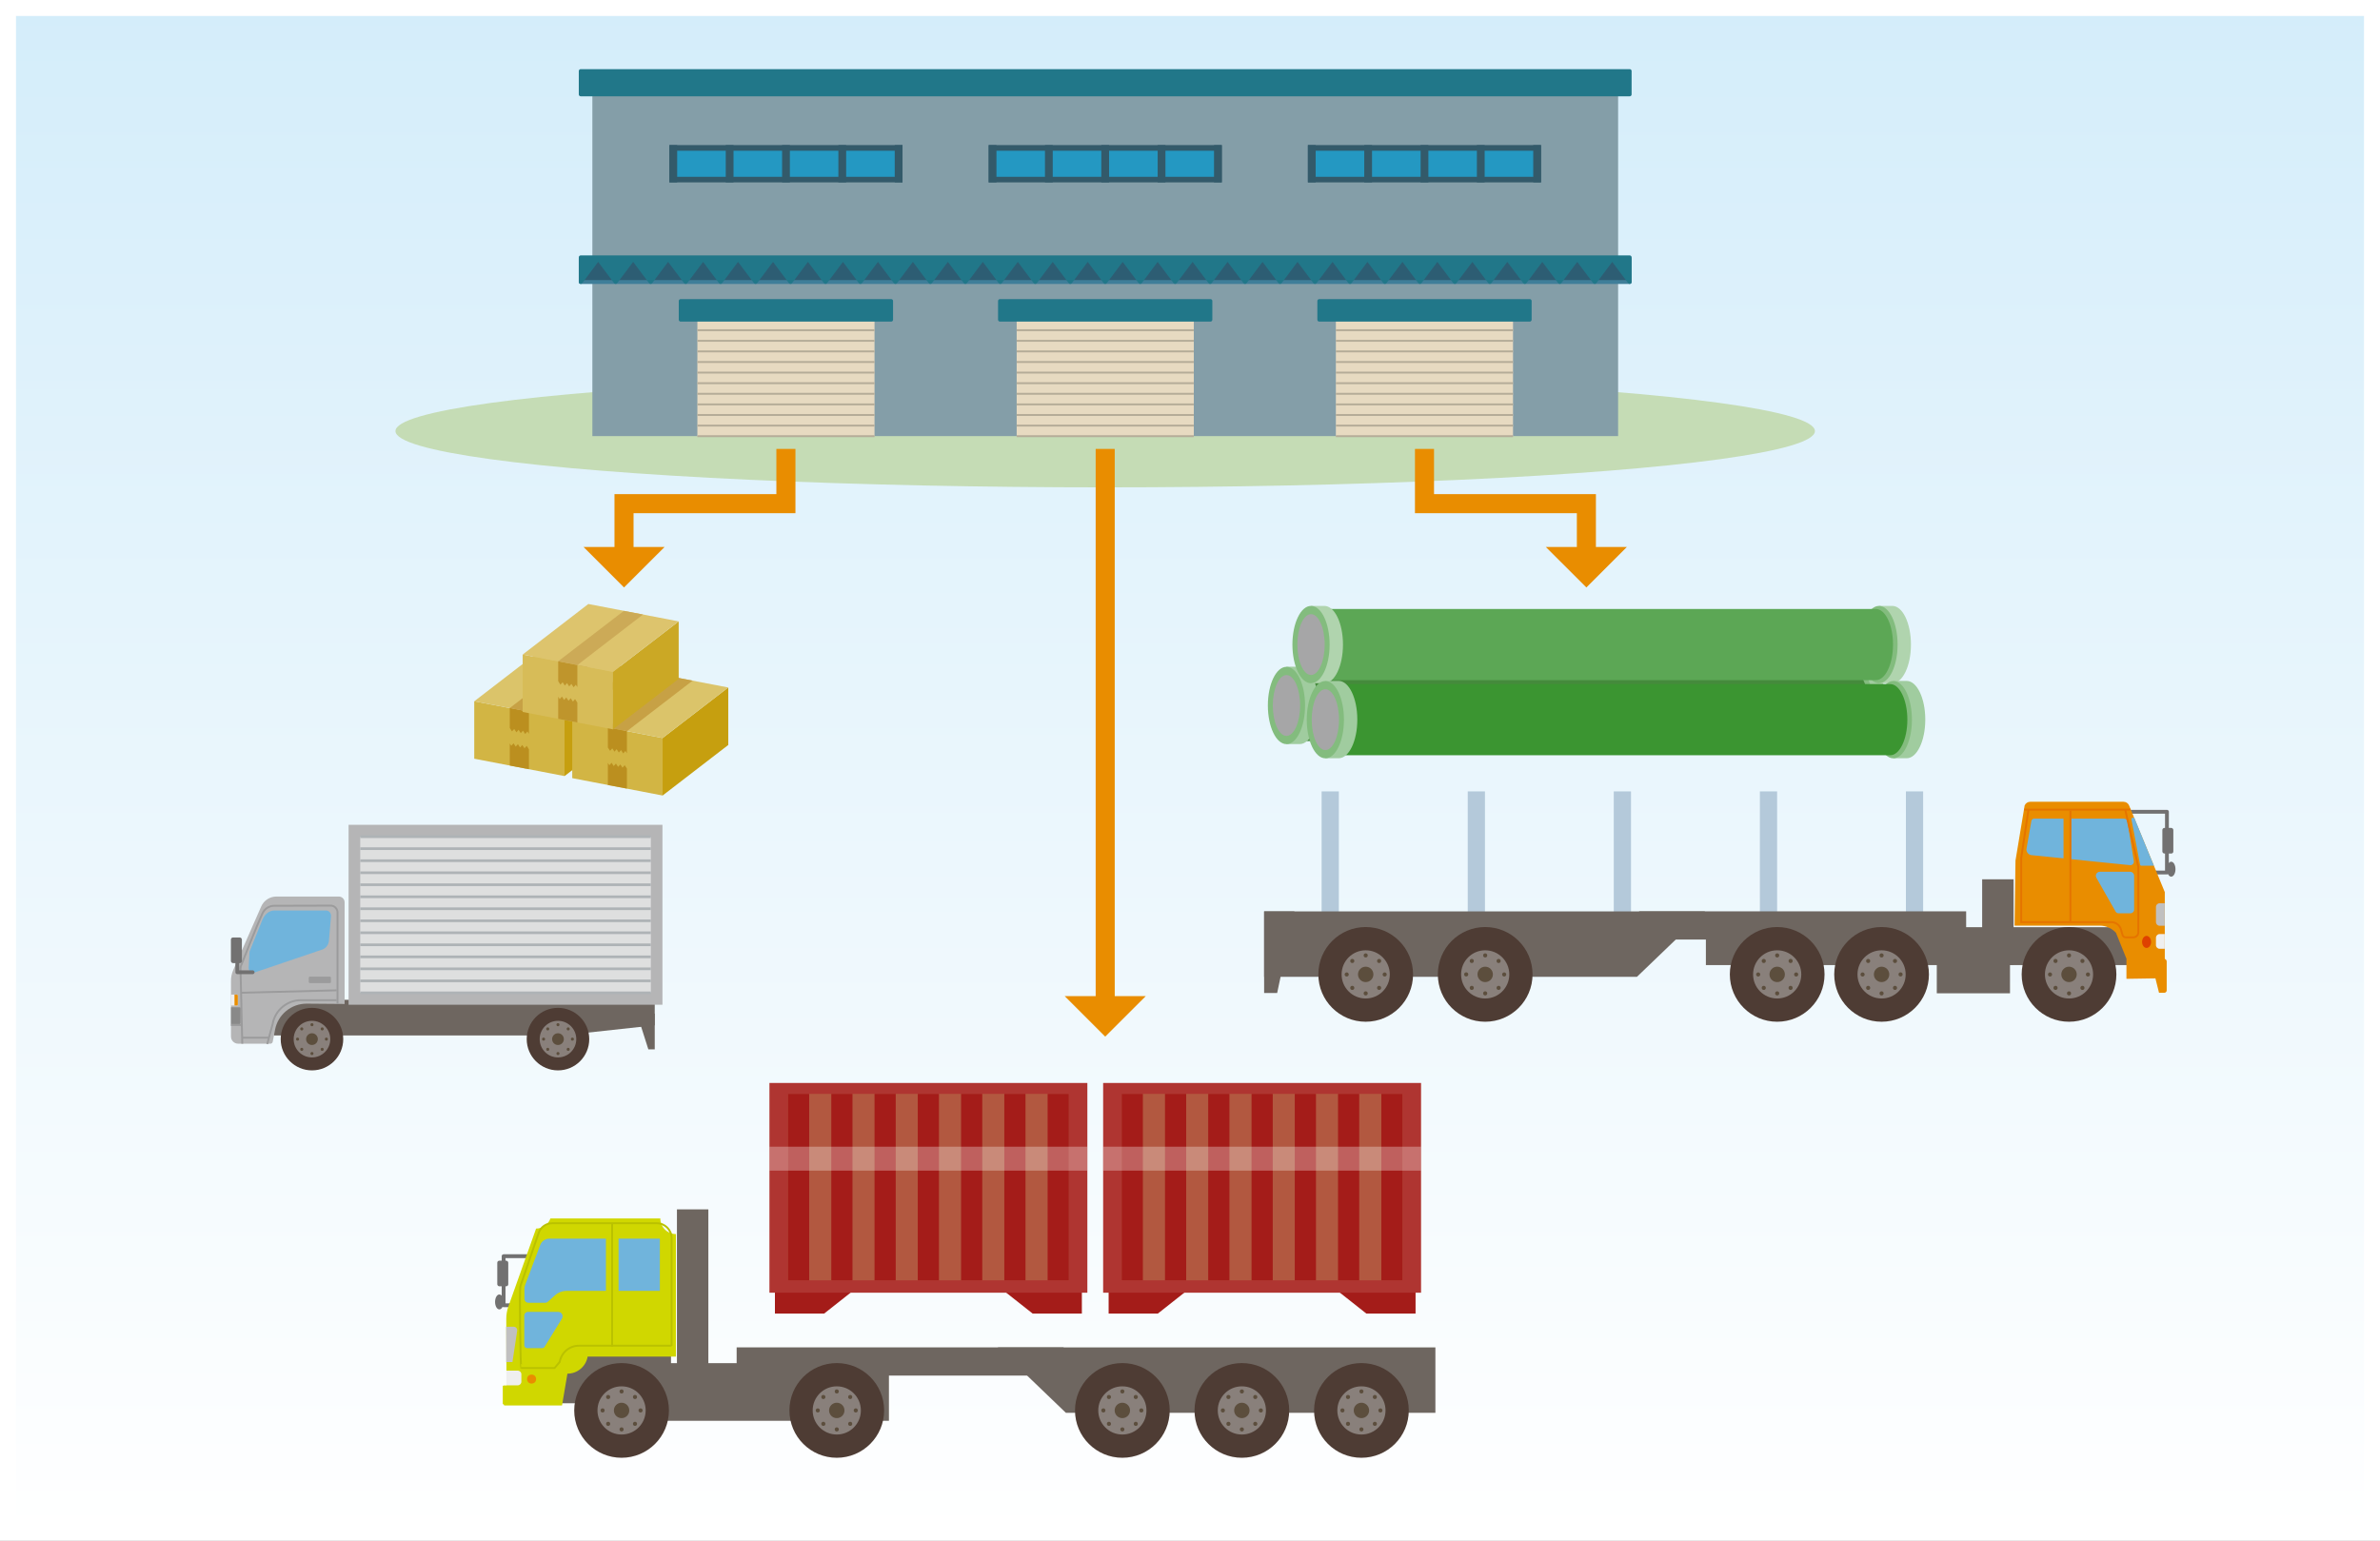 <?xml version="1.0" encoding="UTF-8"?>
<svg id="_レイヤー_2" data-name="レイヤー 2" xmlns="http://www.w3.org/2000/svg" xmlns:xlink="http://www.w3.org/1999/xlink" viewBox="0 0 312.1 202.1">
  <rect x="0" y="0" width="312.1" height="202.1" fill="#333333" stroke="none"/>
  <defs>
    <style>
      .cls-1 {
        clip-path: url(#clippath);
      }

      .cls-2 {
        fill: #e98d00;
      }

      .cls-3 {
        fill: #e7dac1;
      }

      .cls-4 {
        fill: #efefef;
      }

      .cls-5 {
        fill: #849ea8;
      }

      .cls-6 {
        fill: #83bc7e;
      }

      .cls-7 {
        fill: #b5b5b6;
      }

      .cls-8 {
        fill: #a0cc9f;
      }

      .cls-9 {
        fill: #bb8f1f;
      }

      .cls-10 {
        fill: #b4c9da;
      }

      .cls-11 {
        fill: #b25840;
      }

      .cls-12 {
        fill: #a6a6a7;
      }

      .cls-13 {
        fill: #af3531;
      }

      .cls-14 {
        fill: #b0d4ae;
      }

      .cls-15 {
        fill: silver;
      }

      .cls-16 {
        fill: #d7bc58;
      }

      .cls-17 {
        fill: #bf952c;
      }

      .cls-18 {
        fill: #ccaa57;
      }

      .cls-19 {
        fill: #c7a145;
      }

      .cls-20 {
        fill: #dedfdf;
      }

      .cls-21 {
        fill: #ddc46d;
      }

      .cls-22 {
        fill: #cba825;
      }

      .cls-23 {
        fill: #d2b544;
      }

      .cls-24 {
        fill: #d0d700;
      }

      .cls-25 {
        fill: #dbc46a;
      }

      .cls-26 {
        fill: #c5dcb5;
      }

      .cls-27 {
        fill: #c69f0f;
      }

      .cls-28 {
        fill: #de4200;
      }

      .cls-29 {
        fill: #6e6660;
      }

      .cls-30 {
        fill: #9b9b9c;
      }

      .cls-31 {
        fill: #727171;
      }

      .cls-32 {
        fill: #a41c19;
      }

      .cls-33 {
        fill: #458a3c;
      }

      .cls-34 {
        fill: #89807b;
      }

      .cls-35 {
        fill: #898989;
      }

      .cls-36 {
        fill: #5c4e3d;
      }

      .cls-37 {
        fill: #335a6a;
      }

      .cls-38 {
        fill: #3b9531;
      }

      .cls-39 {
        fill: #5ca755;
      }

      .cls-40 {
        fill: #70b4dc;
      }

      .cls-41 {
        fill: #4e3c34;
      }

      .cls-42 {
        fill: #2498c2;
      }

      .cls-43 {
        stroke: #e98d00;
        stroke-width: 2.5px;
      }

      .cls-43, .cls-44, .cls-45, .cls-46, .cls-47, .cls-48, .cls-49, .cls-50 {
        stroke-miterlimit: 10;
      }

      .cls-43, .cls-44, .cls-51, .cls-46, .cls-47, .cls-48, .cls-49, .cls-50 {
        fill: none;
      }

      .cls-44 {
        stroke: #aeb3b6;
        stroke-width: .35px;
      }

      .cls-45, .cls-52 {
        fill: url(#_名称未設定グラデーション_17);
      }

      .cls-45, .cls-46 {
        stroke: #fff;
        stroke-width: 2.1px;
      }

      .cls-53 {
        fill: #217789;
        stroke: #217789;
      }

      .cls-53, .cls-54, .cls-51 {
        stroke-linecap: round;
        stroke-linejoin: round;
        stroke-width: .5px;
      }

      .cls-54 {
        fill: #2d5d73;
        stroke: #3f7e99;
      }

      .cls-51 {
        stroke: #727171;
      }

      .cls-47 {
        stroke: #9b9b9c;
      }

      .cls-47, .cls-48, .cls-49, .cls-50 {
        stroke-width: .25px;
      }

      .cls-55 {
        fill: #fff;
        opacity: .3;
      }

      .cls-48 {
        stroke: #e57400;
      }

      .cls-49 {
        stroke: #b5ac98;
      }

      .cls-50 {
        stroke: #bac100;
      }
    </style>
    <linearGradient id="_名称未設定グラデーション_17" data-name="名称未設定グラデーション 17" x1="156.05" y1="201.05" x2="156.05" y2="1.05" gradientUnits="userSpaceOnUse">
      <stop offset="0" stop-color="#fff"/>
      <stop offset="1" stop-color="#d4edfa"/>
    </linearGradient>
    <clipPath id="clippath">
      <rect class="cls-45" x="1.05" y="1.05" width="310" height="200"/>
    </clipPath>
  </defs>
  <g id="_イラスト" data-name="イラスト">
    <g>
      <rect class="cls-52" x="1.05" y="1.05" width="310" height="200"/>
      <g class="cls-1">
        <g>
          <g>
            <ellipse class="cls-26" cx="144.93" cy="56.54" rx="93.07" ry="7.38"/>
            <rect class="cls-5" x="77.68" y="11.35" width="134.51" height="45.85"/>
            <g>
              <rect class="cls-54" x="76.15" y="33.93" width="137.56" height="3.06"/>
              <polygon class="cls-53" points="213.71 36.99 213.71 33.75 76.15 33.75 76.15 36.99 78.44 33.93 80.73 36.99 83.03 33.93 85.32 36.99 87.61 33.93 89.91 36.99 92.2 33.93 94.49 36.99 96.78 33.93 99.08 36.99 101.37 33.93 103.66 36.99 105.95 33.93 108.25 36.99 110.54 33.93 112.83 36.99 115.13 33.93 117.42 36.99 119.71 33.93 122 36.99 124.3 33.93 126.59 36.99 128.88 33.93 131.17 36.99 133.47 33.93 135.76 36.99 138.05 33.93 140.35 36.99 142.64 33.93 144.93 36.99 147.22 33.93 149.52 36.99 151.81 33.93 154.1 36.99 156.39 33.93 158.69 36.99 160.98 33.93 163.27 36.99 165.56 33.93 167.86 36.99 170.15 33.93 172.44 36.99 174.74 33.93 177.03 36.99 179.32 33.93 181.61 36.99 183.91 33.93 186.2 36.99 188.49 33.93 190.78 36.99 193.08 33.93 195.37 36.99 197.66 33.93 199.96 36.99 202.25 33.93 204.54 36.99 206.83 33.93 209.13 36.99 211.42 33.93 213.71 36.99"/>
            </g>
            <rect class="cls-53" x="76.15" y="9.32" width="137.56" height="3.06"/>
            <g>
              <g>
                <rect class="cls-3" x="133.32" y="41.92" width="23.23" height="15.28"/>
                <g>
                  <line class="cls-49" x1="133.32" y1="41.92" x2="156.54" y2="41.92"/>
                  <line class="cls-49" x1="133.32" y1="43.31" x2="156.54" y2="43.31"/>
                  <line class="cls-49" x1="133.32" y1="44.7" x2="156.54" y2="44.7"/>
                  <line class="cls-49" x1="133.32" y1="46.09" x2="156.54" y2="46.09"/>
                  <line class="cls-49" x1="133.32" y1="47.48" x2="156.54" y2="47.48"/>
                  <line class="cls-49" x1="133.32" y1="48.87" x2="156.54" y2="48.87"/>
                  <line class="cls-49" x1="133.32" y1="50.26" x2="156.54" y2="50.26"/>
                  <line class="cls-49" x1="133.32" y1="51.65" x2="156.54" y2="51.65"/>
                  <line class="cls-49" x1="133.32" y1="53.04" x2="156.54" y2="53.04"/>
                  <line class="cls-49" x1="133.32" y1="54.43" x2="156.54" y2="54.43"/>
                  <line class="cls-49" x1="133.32" y1="55.82" x2="156.54" y2="55.82"/>
                  <line class="cls-49" x1="156.54" y1="57.21" x2="133.32" y2="57.21"/>
                </g>
                <rect class="cls-53" x="131.13" y="39.48" width="27.6" height="2.45"/>
              </g>
              <g>
                <rect class="cls-37" x="129.65" y="19.03" width="30.57" height="4.89"/>
                <rect class="cls-42" x="130.16" y="19.77" width="29.55" height="3.42"/>
                <g>
                  <rect class="cls-37" x="144.42" y="19.03" width="1.02" height="4.89"/>
                  <rect class="cls-37" x="137.03" y="19.03" width="1.02" height="4.89"/>
                  <rect class="cls-37" x="129.65" y="19.03" width="1.02" height="4.89"/>
                  <rect class="cls-37" x="151.81" y="19.03" width="1.02" height="4.89"/>
                  <rect class="cls-37" x="159.2" y="19.03" width="1.02" height="4.89"/>
                </g>
              </g>
            </g>
            <g>
              <g>
                <rect class="cls-3" x="91.45" y="41.92" width="23.23" height="15.28"/>
                <g>
                  <line class="cls-49" x1="91.45" y1="41.92" x2="114.68" y2="41.92"/>
                  <line class="cls-49" x1="91.45" y1="43.31" x2="114.68" y2="43.31"/>
                  <line class="cls-49" x1="91.45" y1="44.7" x2="114.68" y2="44.7"/>
                  <line class="cls-49" x1="91.45" y1="46.09" x2="114.68" y2="46.09"/>
                  <line class="cls-49" x1="91.45" y1="47.48" x2="114.68" y2="47.48"/>
                  <line class="cls-49" x1="91.45" y1="48.87" x2="114.68" y2="48.87"/>
                  <line class="cls-49" x1="91.45" y1="50.26" x2="114.68" y2="50.26"/>
                  <line class="cls-49" x1="91.45" y1="51.65" x2="114.68" y2="51.65"/>
                  <line class="cls-49" x1="91.45" y1="53.04" x2="114.68" y2="53.04"/>
                  <line class="cls-49" x1="91.45" y1="54.43" x2="114.68" y2="54.43"/>
                  <line class="cls-49" x1="91.45" y1="55.82" x2="114.68" y2="55.82"/>
                  <line class="cls-49" x1="114.68" y1="57.21" x2="91.45" y2="57.21"/>
                </g>
                <rect class="cls-53" x="89.26" y="39.48" width="27.6" height="2.45"/>
              </g>
              <g>
                <rect class="cls-37" x="87.78" y="19.03" width="30.57" height="4.89"/>
                <rect class="cls-42" x="88.29" y="19.77" width="29.55" height="3.42"/>
                <g>
                  <rect class="cls-37" x="102.56" y="19.03" width="1.02" height="4.89"/>
                  <rect class="cls-37" x="95.17" y="19.03" width="1.02" height="4.89"/>
                  <rect class="cls-37" x="87.78" y="19.03" width="1.02" height="4.89"/>
                  <rect class="cls-37" x="109.94" y="19.03" width="1.02" height="4.89"/>
                  <rect class="cls-37" x="117.33" y="19.03" width="1.02" height="4.89"/>
                </g>
              </g>
            </g>
            <g>
              <g>
                <rect class="cls-3" x="175.18" y="41.92" width="23.23" height="15.28"/>
                <g>
                  <line class="cls-49" x1="175.18" y1="41.92" x2="198.41" y2="41.92"/>
                  <line class="cls-49" x1="175.18" y1="43.31" x2="198.41" y2="43.31"/>
                  <line class="cls-49" x1="175.18" y1="44.7" x2="198.41" y2="44.7"/>
                  <line class="cls-49" x1="175.18" y1="46.09" x2="198.41" y2="46.09"/>
                  <line class="cls-49" x1="175.18" y1="47.48" x2="198.41" y2="47.48"/>
                  <line class="cls-49" x1="175.18" y1="48.87" x2="198.41" y2="48.87"/>
                  <line class="cls-49" x1="175.18" y1="50.26" x2="198.41" y2="50.26"/>
                  <line class="cls-49" x1="175.18" y1="51.65" x2="198.41" y2="51.65"/>
                  <line class="cls-49" x1="175.18" y1="53.04" x2="198.41" y2="53.04"/>
                  <line class="cls-49" x1="175.18" y1="54.43" x2="198.41" y2="54.43"/>
                  <line class="cls-49" x1="175.18" y1="55.82" x2="198.41" y2="55.82"/>
                  <line class="cls-49" x1="198.41" y1="57.21" x2="175.18" y2="57.21"/>
                </g>
                <rect class="cls-53" x="173" y="39.48" width="27.6" height="2.45"/>
              </g>
              <g>
                <rect class="cls-37" x="171.51" y="19.03" width="30.57" height="4.89"/>
                <rect class="cls-42" x="172.02" y="19.77" width="29.55" height="3.42"/>
                <g>
                  <rect class="cls-37" x="186.29" y="19.03" width="1.02" height="4.89"/>
                  <rect class="cls-37" x="178.9" y="19.03" width="1.02" height="4.89"/>
                  <rect class="cls-37" x="171.51" y="19.03" width="1.02" height="4.89"/>
                  <rect class="cls-37" x="193.67" y="19.03" width="1.02" height="4.89"/>
                  <rect class="cls-37" x="201.06" y="19.03" width="1.02" height="4.89"/>
                </g>
              </g>
            </g>
          </g>
          <g>
            <polyline class="cls-51" points="69.5 164.76 66.04 164.76 66.04 171.2 68.06 171.2"/>
            <g>
              <rect class="cls-29" x="88.77" y="158.62" width="4.12" height="25.12"/>
              <g>
                <rect class="cls-29" x="73.1" y="177.05" width="14.89" height="7"/>
                <path class="cls-24" d="M88.63,177.93h-11.57c-.22,1.29-1.34,2.24-2.65,2.24l-.71,4.17h-7.59c0-.1-.08-.18-.18-.18v-2.3c-.01-.08,.05-.14,.13-.14h.36l-.03-8.73c0-.55,.09-1.1,.27-1.62l3.64-10.23c.85,0,1.6-.53,1.88-1.33h14.41c0,1.13,.92,2.05,2.05,2.05v16.07Z"/>
                <path class="cls-50" d="M88.07,176.5h-12.15c-1.25,0-2.31,.9-2.52,2.13l-.68,.8h-4.37c-.09,0-.27-10.27-.1-10.77l2.39-6.96c.27-.76,.99-1.26,1.79-1.26h13.69c1.08,0,1.95,.87,1.95,1.95v14.12Z"/>
                <path class="cls-4" d="M66.41,179.77h1.48c.27,0,.48,.22,.48,.48v.97c0,.27-.22,.48-.48,.48h-1.48v-1.93h0Z"/>
                <path class="cls-15" d="M67.2,178.65h-.82v-4.64h.98c.29,0,.51,.26,.46,.54l-.62,4.1Z"/>
                <path class="cls-40" d="M86.51,169.31h-12.18c-.58,0-1.14,.21-1.57,.6l-.91,.82c-.1,.09-.22,.14-.36,.14h-2.19c-.3,0-.53-.24-.53-.53v-1.33c0-.16,.03-.32,.09-.47l1.98-5.25c.19-.5,.67-.83,1.21-.83h14.48v6.86Z"/>
                <rect class="cls-24" x="79.46" y="161.44" width="1.65" height="9.7"/>
                <path class="cls-40" d="M71.11,176.82h-1.99c-.2,0-.37-.17-.37-.37v-3.9c0-.27,.22-.49,.49-.49h3.95c.46,0,.74,.5,.5,.89l-2.27,3.69c-.07,.11-.19,.18-.31,.18Z"/>
                <circle class="cls-2" cx="69.71" cy="180.88" r=".59"/>
              </g>
              <rect class="cls-29" x="86.81" y="178.79" width="29.76" height="7.56"/>
              <rect class="cls-29" x="96.6" y="176.72" width="42.88" height="3.7"/>
              <polygon class="cls-29" points="188.23 185.3 139.77 185.3 130.84 176.72 188.23 176.72 188.23 185.3"/>
              <g>
                <circle class="cls-41" cx="109.73" cy="184.99" r="6.21"/>
                <circle class="cls-34" cx="109.73" cy="184.99" r="3.16"/>
                <circle class="cls-36" cx="109.73" cy="184.99" r="1.01"/>
                <g>
                  <circle class="cls-36" cx="109.73" cy="182.5" r=".27"/>
                  <circle class="cls-36" cx="109.73" cy="187.48" r=".27"/>
                </g>
                <g>
                  <circle class="cls-36" cx="107.97" cy="183.23" r=".27"/>
                  <circle class="cls-36" cx="111.49" cy="186.75" r=".27"/>
                </g>
                <g>
                  <circle class="cls-36" cx="107.24" cy="184.99" r=".27"/>
                  <circle class="cls-36" cx="112.22" cy="184.99" r=".27"/>
                </g>
                <g>
                  <circle class="cls-36" cx="107.97" cy="186.75" r=".27"/>
                  <circle class="cls-36" cx="111.49" cy="183.23" r=".27"/>
                </g>
              </g>
              <g>
                <circle class="cls-41" cx="147.18" cy="184.99" r="6.21"/>
                <circle class="cls-34" cx="147.18" cy="184.99" r="3.16"/>
                <circle class="cls-36" cx="147.18" cy="184.99" r="1.01"/>
                <g>
                  <circle class="cls-36" cx="147.18" cy="182.5" r=".27"/>
                  <circle class="cls-36" cx="147.18" cy="187.48" r=".27"/>
                </g>
                <g>
                  <circle class="cls-36" cx="145.42" cy="183.23" r=".27"/>
                  <circle class="cls-36" cx="148.94" cy="186.75" r=".27"/>
                </g>
                <g>
                  <circle class="cls-36" cx="144.69" cy="184.99" r=".27"/>
                  <circle class="cls-36" cx="149.67" cy="184.99" r=".27"/>
                </g>
                <g>
                  <circle class="cls-36" cx="145.42" cy="186.75" r=".27"/>
                  <circle class="cls-36" cx="148.94" cy="183.23" r=".27"/>
                </g>
              </g>
              <g>
                <circle class="cls-41" cx="162.85" cy="184.99" r="6.21"/>
                <circle class="cls-34" cx="162.85" cy="184.99" r="3.16"/>
                <circle class="cls-36" cx="162.85" cy="184.99" r="1.01"/>
                <g>
                  <circle class="cls-36" cx="162.85" cy="182.5" r=".27"/>
                  <circle class="cls-36" cx="162.85" cy="187.48" r=".27"/>
                </g>
                <g>
                  <circle class="cls-36" cx="161.09" cy="183.23" r=".27"/>
                  <circle class="cls-36" cx="164.61" cy="186.75" r=".27"/>
                </g>
                <g>
                  <circle class="cls-36" cx="160.36" cy="184.99" r=".27"/>
                  <circle class="cls-36" cx="165.34" cy="184.99" r=".27"/>
                </g>
                <g>
                  <circle class="cls-36" cx="161.09" cy="186.75" r=".27"/>
                  <circle class="cls-36" cx="164.61" cy="183.23" r=".27"/>
                </g>
              </g>
              <g>
                <circle class="cls-41" cx="178.53" cy="184.99" r="6.21"/>
                <circle class="cls-34" cx="178.53" cy="184.99" r="3.16"/>
                <circle class="cls-36" cx="178.53" cy="184.99" r="1.01"/>
                <g>
                  <circle class="cls-36" cx="178.53" cy="182.5" r=".27"/>
                  <circle class="cls-36" cx="178.53" cy="187.48" r=".27"/>
                </g>
                <g>
                  <circle class="cls-36" cx="176.77" cy="183.23" r=".27"/>
                  <circle class="cls-36" cx="180.29" cy="186.75" r=".27"/>
                </g>
                <g>
                  <circle class="cls-36" cx="176.04" cy="184.99" r=".27"/>
                  <circle class="cls-36" cx="181.02" cy="184.99" r=".27"/>
                </g>
                <g>
                  <circle class="cls-36" cx="176.77" cy="186.75" r=".27"/>
                  <circle class="cls-36" cx="180.29" cy="183.23" r=".27"/>
                </g>
              </g>
              <g>
                <circle class="cls-41" cx="81.51" cy="184.99" r="6.21"/>
                <circle class="cls-34" cx="81.51" cy="184.99" r="3.16"/>
                <circle class="cls-36" cx="81.51" cy="184.99" r="1.01"/>
                <g>
                  <circle class="cls-36" cx="81.51" cy="182.5" r=".27"/>
                  <circle class="cls-36" cx="81.51" cy="187.48" r=".27"/>
                </g>
                <g>
                  <circle class="cls-36" cx="79.75" cy="183.23" r=".27"/>
                  <circle class="cls-36" cx="83.27" cy="186.75" r=".27"/>
                </g>
                <g>
                  <circle class="cls-36" cx="79.02" cy="184.99" r=".27"/>
                  <circle class="cls-36" cx="84" cy="184.99" r=".27"/>
                </g>
                <g>
                  <circle class="cls-36" cx="79.75" cy="186.75" r=".27"/>
                  <circle class="cls-36" cx="83.27" cy="183.23" r=".27"/>
                </g>
              </g>
            </g>
            <line class="cls-50" x1="80.27" y1="160.44" x2="80.27" y2="176.64"/>
            <rect class="cls-31" x="65.21" y="165.35" width="1.44" height="3.36" rx=".27" ry=".27"/>
            <ellipse class="cls-31" cx="65.48" cy="170.76" rx=".56" ry=".98"/>
          </g>
          <g>
            <g>
              <rect class="cls-10" x="249.93" y="103.8" width="2.26" height="16.88" transform="translate(502.12 224.48) rotate(-180)"/>
              <rect class="cls-10" x="230.77" y="103.8" width="2.26" height="16.88" transform="translate(463.81 224.48) rotate(-180)"/>
              <rect class="cls-10" x="211.62" y="103.8" width="2.26" height="16.88" transform="translate(425.5 224.48) rotate(-180)"/>
              <rect class="cls-10" x="192.46" y="103.8" width="2.26" height="16.88" transform="translate(387.19 224.48) rotate(-180)"/>
              <rect class="cls-10" x="173.3" y="103.8" width="2.26" height="16.88" transform="translate(348.87 224.48) rotate(-180)"/>
            </g>
            <g>
              <rect class="cls-29" x="259.94" y="115.33" width="4.12" height="11.22" transform="translate(523.99 241.88) rotate(-180)"/>
              <rect class="cls-29" x="223.7" y="121.61" width="55.82" height="4.97" transform="translate(503.22 248.19) rotate(-180)"/>
              <rect class="cls-29" x="253.98" y="125.32" width="9.6" height="4.97" transform="translate(517.56 255.6) rotate(-180)"/>
              <rect class="cls-29" x="214.95" y="119.54" width="42.88" height="3.7" transform="translate(472.78 242.77) rotate(-180)"/>
              <polygon class="cls-29" points="165.77 128.12 214.66 128.12 223.59 119.54 165.77 119.54 165.77 128.12"/>
              <g>
                <circle class="cls-41" cx="246.74" cy="127.8" r="6.21"/>
                <circle class="cls-34" cx="246.74" cy="127.8" r="3.16"/>
                <circle class="cls-36" cx="246.74" cy="127.8" r="1.01"/>
                <g>
                  <circle class="cls-36" cx="246.74" cy="125.31" r=".27"/>
                  <circle class="cls-36" cx="246.74" cy="130.29" r=".27"/>
                </g>
                <g>
                  <circle class="cls-36" cx="248.5" cy="126.04" r=".27"/>
                  <circle class="cls-36" cx="244.98" cy="129.57" r=".27"/>
                </g>
                <g>
                  <circle class="cls-36" cx="249.23" cy="127.8" r=".27"/>
                  <path class="cls-36" d="M244.25,127.54c-.15,0-.27,.12-.27,.27,0,.15,.12,.27,.27,.27s.27-.12,.27-.27c0-.15-.12-.27-.27-.27Z"/>
                </g>
                <g>
                  <circle class="cls-36" cx="248.5" cy="129.57" r=".27"/>
                  <circle class="cls-36" cx="244.98" cy="126.04" r=".27"/>
                </g>
              </g>
              <g>
                <circle class="cls-41" cx="233.05" cy="127.8" r="6.21"/>
                <circle class="cls-34" cx="233.05" cy="127.8" r="3.16"/>
                <circle class="cls-36" cx="233.05" cy="127.8" r="1.01"/>
                <g>
                  <circle class="cls-36" cx="233.05" cy="125.31" r=".27"/>
                  <circle class="cls-36" cx="233.05" cy="130.29" r=".27"/>
                </g>
                <g>
                  <circle class="cls-36" cx="234.81" cy="126.04" r=".27"/>
                  <circle class="cls-36" cx="231.29" cy="129.57" r=".27"/>
                </g>
                <g>
                  <path class="cls-36" d="M235.54,127.54c-.15,0-.27,.12-.27,.27s.12,.27,.27,.27,.27-.12,.27-.27c0-.15-.12-.27-.27-.27Z"/>
                  <path class="cls-36" d="M230.56,127.54c-.15,0-.27,.12-.27,.27,0,.15,.12,.27,.27,.27s.27-.12,.27-.27c0-.15-.12-.27-.27-.27Z"/>
                </g>
                <g>
                  <circle class="cls-36" cx="234.81" cy="129.57" r=".27"/>
                  <circle class="cls-36" cx="231.29" cy="126.04" r=".27"/>
                </g>
              </g>
              <g>
                <circle class="cls-41" cx="194.76" cy="127.8" r="6.21"/>
                <circle class="cls-34" cx="194.76" cy="127.8" r="3.16"/>
                <circle class="cls-36" cx="194.76" cy="127.8" r="1.01"/>
                <g>
                  <circle class="cls-36" cx="194.76" cy="125.31" r=".27"/>
                  <circle class="cls-36" cx="194.76" cy="130.29" r=".27"/>
                </g>
                <g>
                  <circle class="cls-36" cx="196.52" cy="126.04" r=".27"/>
                  <circle class="cls-36" cx="193" cy="129.57" r=".27"/>
                </g>
                <g>
                  <path class="cls-36" d="M197.25,127.54c-.15,0-.27,.12-.27,.27,0,.15,.12,.27,.27,.27s.27-.12,.27-.27c0-.15-.12-.27-.27-.27Z"/>
                  <circle class="cls-36" cx="192.27" cy="127.8" r=".27"/>
                </g>
                <g>
                  <circle class="cls-36" cx="196.52" cy="129.57" r=".27"/>
                  <circle class="cls-36" cx="193" cy="126.04" r=".27"/>
                </g>
              </g>
              <g>
                <circle class="cls-41" cx="179.09" cy="127.8" r="6.21"/>
                <circle class="cls-34" cx="179.09" cy="127.8" r="3.16"/>
                <circle class="cls-36" cx="179.09" cy="127.8" r="1.01"/>
                <g>
                  <circle class="cls-36" cx="179.09" cy="125.31" r=".27"/>
                  <circle class="cls-36" cx="179.09" cy="130.29" r=".27"/>
                </g>
                <g>
                  <circle class="cls-36" cx="180.85" cy="126.04" r=".27"/>
                  <circle class="cls-36" cx="177.33" cy="129.57" r=".27"/>
                </g>
                <g>
                  <path class="cls-36" d="M181.58,127.54c-.15,0-.27,.12-.27,.27,0,.15,.12,.27,.27,.27s.27-.12,.27-.27c0-.15-.12-.27-.27-.27Z"/>
                  <path class="cls-36" d="M176.6,127.54c-.15,0-.27,.12-.27,.27,0,.15,.12,.27,.27,.27s.27-.12,.27-.27-.12-.27-.27-.27Z"/>
                </g>
                <g>
                  <circle class="cls-36" cx="180.85" cy="129.57" r=".27"/>
                  <circle class="cls-36" cx="177.33" cy="126.04" r=".27"/>
                </g>
              </g>
              <g>
                <circle class="cls-41" cx="271.32" cy="127.8" r="6.21"/>
                <circle class="cls-34" cx="271.32" cy="127.8" r="3.16"/>
                <circle class="cls-36" cx="271.32" cy="127.8" r="1.01"/>
                <g>
                  <circle class="cls-36" cx="271.32" cy="125.31" r=".27"/>
                  <circle class="cls-36" cx="271.32" cy="130.29" r=".27"/>
                </g>
                <g>
                  <circle class="cls-36" cx="273.08" cy="126.04" r=".27"/>
                  <circle class="cls-36" cx="269.55" cy="129.57" r=".27"/>
                </g>
                <g>
                  <path class="cls-36" d="M273.8,127.54c-.15,0-.27,.12-.27,.27,0,.15,.12,.27,.27,.27s.27-.12,.27-.27c0-.15-.12-.27-.27-.27Z"/>
                  <path class="cls-36" d="M268.83,127.54c-.15,0-.27,.12-.27,.27,0,.15,.12,.27,.27,.27s.27-.12,.27-.27-.12-.27-.27-.27Z"/>
                </g>
                <g>
                  <circle class="cls-36" cx="273.08" cy="129.57" r=".27"/>
                  <circle class="cls-36" cx="269.55" cy="126.04" r=".27"/>
                </g>
              </g>
              <polygon class="cls-29" points="165.77 130.24 167.48 130.24 169.74 119.54 165.77 119.54 165.77 130.24"/>
            </g>
            <g>
              <g>
                <polyline class="cls-51" points="279.36 106.47 284.16 106.47 284.16 114.44 282.14 114.44"/>
                <rect class="cls-31" x="283.56" y="108.59" width="1.44" height="3.36" rx=".27" ry=".27" transform="translate(568.56 220.54) rotate(-180)"/>
                <ellipse class="cls-31" cx="284.72" cy="114" rx=".56" ry=".98"/>
              </g>
              <path class="cls-2" d="M264.17,121.41h11.18c.81,0,1.58,.34,2.13,.94l1.81,4.48h4.59s0-9.82,0-9.82l-4.68-11.36c-.12-.3-.41-.49-.74-.49h-12.23c-.32,0-.6,.19-.73,.48l-1.2,7.23-.12,8.54Z"/>
              <path class="cls-2" d="M278.85,128.38l3.8-.06,.47,1.89h.7c.17,0,.31-.14,.31-.31v-3.79c0-.2-.16-.36-.36-.36l-4.92,.06v2.57Z"/>
              <path class="cls-40" d="M265.73,111.41c0,.38,.29,.71,.67,.75l12.96,1.32c.29,0,.51-.26,.46-.54l-.83-5.17c-.04-.23-.23-.4-.46-.4h-11.79c-.2,0-.37,.17-.37,.37l-.64,3.67Z"/>
              <path class="cls-40" d="M280.81,113.55h1.64s-2.57-6.29-2.57-6.29h-.21c-.11,0-.19,.1-.17,.21l1.14,5.94c.02,.08,.09,.14,.17,.14Z"/>
              <path class="cls-40" d="M277.83,119.79h1.54c.27,0,.49-.22,.49-.49v-4.43c0-.29-.24-.53-.53-.53h-3.96c-.43,0-.68,.47-.44,.83l2.5,4.4c.09,.14,.24,.22,.41,.22Z"/>
              <rect class="cls-2" x="270.59" y="106.64" width=".96" height="7.91" transform="translate(542.15 221.19) rotate(-180)"/>
              <path class="cls-4" d="M282.73,122.52h.67c.27,0,.48,.22,.48,.48v.97c0,.27-.22,.48-.48,.48h-.67v-1.93h0Z" transform="translate(566.6 246.96) rotate(-180)"/>
              <path class="cls-15" d="M282.73,118.47h.67c.27,0,.48,.22,.48,.48v1.99c0,.27-.22,.48-.48,.48h-.67v-2.95h0Z" transform="translate(566.6 239.89) rotate(-180)"/>
              <ellipse class="cls-28" cx="281.49" cy="123.54" rx=".59" ry=".79"/>
              <line class="cls-48" x1="265.45" y1="106.19" x2="279.38" y2="106.19"/>
              <path class="cls-48" d="M278.7,106.23l1.71,7.48v8.57c0,.37-.3,.66-.66,.66h-1c-.19,0-.36-.13-.41-.31l-.21-.73c-.16-.56-.67-.95-1.25-.95h-11.83v-8.43s.95-6.29,.95-6.29"/>
              <line class="cls-48" x1="271.5" y1="106.31" x2="271.5" y2="121.02"/>
            </g>
          </g>
          <g>
            <g>
              <g>
                <path class="cls-8" d="M243.19,87.45h1.75c1.35,0,2.44,2.27,2.44,5.07s-1.09,5.07-2.44,5.07h-1.75v-10.14Z"/>
                <ellipse class="cls-6" cx="243.19" cy="92.53" rx="2.44" ry="5.07"/>
              </g>
              <path class="cls-33" d="M170.72,87.86h72.05c1.24,0,2.25,2.09,2.25,4.67s-1.01,4.67-2.25,4.67h-72.05v-9.34Z"/>
              <g>
                <path class="cls-8" d="M168.7,87.45h1.75c1.35,0,2.44,2.27,2.44,5.07s-1.09,5.07-2.44,5.07h-1.75v-10.14Z"/>
                <ellipse class="cls-6" cx="168.7" cy="92.53" rx="2.44" ry="5.07"/>
                <ellipse class="cls-12" cx="168.7" cy="92.53" rx="1.79" ry="3.99"/>
              </g>
            </g>
            <g>
              <g>
                <path class="cls-14" d="M246.4,79.47h1.75c1.35,0,2.44,2.27,2.44,5.07s-1.09,5.07-2.44,5.07h-1.75v-10.14Z"/>
                <ellipse class="cls-6" cx="246.4" cy="84.54" rx="2.44" ry="5.07"/>
              </g>
              <path class="cls-39" d="M173.94,79.87h72.05c1.24,0,2.25,2.09,2.25,4.67s-1.01,4.67-2.25,4.67h-72.05v-9.34Z"/>
              <g>
                <path class="cls-14" d="M171.92,79.47h1.75c1.35,0,2.44,2.27,2.44,5.07s-1.09,5.07-2.44,5.07h-1.75v-10.14Z"/>
                <ellipse class="cls-6" cx="171.92" cy="84.54" rx="2.44" ry="5.07"/>
                <ellipse class="cls-12" cx="171.92" cy="84.54" rx="1.79" ry="3.99"/>
              </g>
            </g>
            <g>
              <g>
                <path class="cls-8" d="M248.28,89.31h1.75c1.35,0,2.44,2.27,2.44,5.07s-1.09,5.07-2.44,5.07h-1.75v-10.14Z"/>
                <ellipse class="cls-6" cx="248.28" cy="94.39" rx="2.44" ry="5.07"/>
              </g>
              <path class="cls-38" d="M175.82,89.72h72.05c1.24,0,2.25,2.09,2.25,4.67s-1.01,4.67-2.25,4.67h-72.05v-9.34Z"/>
              <g>
                <path class="cls-8" d="M173.8,89.31h1.75c1.35,0,2.44,2.27,2.44,5.07s-1.09,5.07-2.44,5.07h-1.75v-10.14Z"/>
                <ellipse class="cls-6" cx="173.8" cy="94.39" rx="2.44" ry="5.07"/>
                <ellipse class="cls-12" cx="173.8" cy="94.39" rx="1.79" ry="3.99"/>
              </g>
            </g>
          </g>
          <g>
            <polygon class="cls-29" points="85.86 134.48 73.65 135.81 35.91 135.81 35.91 131.13 85.86 131.13 85.86 134.48"/>
            <polygon class="cls-29" points="85.86 137.63 85.02 137.63 83.53 132.95 85.86 132.95 85.86 137.63"/>
            <rect class="cls-7" x="45.71" y="108.18" width="41.16" height="23.6"/>
            <g>
              <path class="cls-7" d="M36.07,135.06l-.31,1.59c-.03,.14-.15,.24-.3,.24h-4.23c-.52,0-.94-.42-.94-.94v-7.31c0-.49,.1-.97,.3-1.42l3.66-8.32c.34-.79,1.12-1.31,1.99-1.31h8.2c.41,0,.75,.34,.75,.75v13.34l-4.99-.04c-2.01,0-3.75,1.43-4.13,3.41Z"/>
              <path class="cls-40" d="M42.23,124.55l-8.82,2.99c-.41,.14-.82-.18-.8-.61l.11-2.11,1.64-4.06c.27-.74,.85-1.34,1.63-1.34h6.75c.39,0,.7,.34,.67,.73l-.28,3.28c-.06,.52-.41,.96-.9,1.13Z"/>
              <path class="cls-47" d="M44.26,131.69v-12c0-.51-.41-.92-.91-.91-1.73,0-5.52,.02-7.39,.02-.66,0-1.26,.39-1.54,.99-.72,1.55-2.43,5.91-2.8,6.83-.06,.14-.08,.29-.08,.44l.23,9.83"/>
              <line class="cls-47" x1="30.28" y1="134.44" x2="31.77" y2="134.44"/>
              <path class="cls-4" d="M30.29,130.45h.78c.07,0,.13,.06,.13,.13v1.17c0,.07-.06,.13-.13,.13h-.78v-1.43h0Z"/>
              <path class="cls-35" d="M30.29,132.11h1.12c.07,0,.13,.06,.13,.13v1.94c0,.07-.06,.13-.13,.13h-1.12v-2.21h0Z"/>
              <path class="cls-2" d="M30.75,130.45h.31c.07,0,.13,.06,.13,.13v1.17c0,.07-.06,.13-.13,.13h-.31v-1.43h0Z"/>
              <rect class="cls-30" x="40.49" y="128.09" width="2.91" height=".85" rx=".14" ry=".14"/>
              <line class="cls-47" x1="31.58" y1="130.21" x2="44.15" y2="129.89"/>
              <path class="cls-47" d="M44.15,131.18h-4.67c-1.84,0-3.42,1.32-3.73,3.14l-.71,2.62"/>
              <line class="cls-47" x1="31.8" y1="136.1" x2="35.23" y2="136.1"/>
            </g>
            <g>
              <circle class="cls-41" cx="40.91" cy="136.29" r="4.1"/>
              <circle class="cls-34" cx="40.91" cy="136.29" r="2.4"/>
              <circle class="cls-36" cx="40.91" cy="136.29" r=".77"/>
              <g>
                <circle class="cls-36" cx="40.91" cy="134.4" r=".2"/>
                <circle class="cls-36" cx="40.91" cy="138.18" r=".2"/>
              </g>
              <g>
                <circle class="cls-36" cx="39.57" cy="134.95" r=".2"/>
                <circle class="cls-36" cx="42.25" cy="137.63" r=".2"/>
              </g>
              <g>
                <circle class="cls-36" cx="39.02" cy="136.29" r=".2"/>
                <circle class="cls-36" cx="42.8" cy="136.29" r=".2"/>
              </g>
              <g>
                <circle class="cls-36" cx="39.57" cy="137.63" r=".2"/>
                <circle class="cls-36" cx="42.25" cy="134.95" r=".2"/>
              </g>
            </g>
            <g>
              <circle class="cls-41" cx="73.17" cy="136.29" r="4.1"/>
              <circle class="cls-34" cx="73.17" cy="136.29" r="2.4"/>
              <circle class="cls-36" cx="73.17" cy="136.29" r=".77"/>
              <g>
                <circle class="cls-36" cx="73.17" cy="134.4" r=".2"/>
                <circle class="cls-36" cx="73.17" cy="138.18" r=".2"/>
              </g>
              <g>
                <circle class="cls-36" cx="71.83" cy="134.95" r=".2"/>
                <circle class="cls-36" cx="74.51" cy="137.63" r=".2"/>
              </g>
              <g>
                <circle class="cls-36" cx="71.28" cy="136.29" r=".2"/>
                <circle class="cls-36" cx="75.06" cy="136.29" r=".2"/>
              </g>
              <g>
                <circle class="cls-36" cx="71.83" cy="137.63" r=".2"/>
                <circle class="cls-36" cx="74.51" cy="134.95" r=".2"/>
              </g>
            </g>
            <rect class="cls-20" x="47.24" y="109.74" width="38.11" height="20.48"/>
            <g>
              <line class="cls-44" x1="47.24" y1="109.74" x2="85.35" y2="109.74"/>
              <line class="cls-44" x1="85.35" y1="111.31" x2="47.24" y2="111.31"/>
              <line class="cls-44" x1="85.35" y1="112.89" x2="47.24" y2="112.89"/>
              <line class="cls-44" x1="85.35" y1="114.47" x2="47.24" y2="114.47"/>
              <line class="cls-44" x1="85.35" y1="116.04" x2="47.24" y2="116.04"/>
              <line class="cls-44" x1="85.35" y1="117.62" x2="47.24" y2="117.62"/>
              <line class="cls-44" x1="85.35" y1="119.19" x2="47.24" y2="119.19"/>
              <line class="cls-44" x1="85.35" y1="120.77" x2="47.24" y2="120.77"/>
              <line class="cls-44" x1="85.35" y1="122.34" x2="47.24" y2="122.34"/>
              <line class="cls-44" x1="85.35" y1="123.92" x2="47.24" y2="123.92"/>
              <line class="cls-44" x1="85.35" y1="125.5" x2="47.24" y2="125.5"/>
              <line class="cls-44" x1="85.35" y1="127.07" x2="47.24" y2="127.07"/>
              <line class="cls-44" x1="85.35" y1="128.65" x2="47.24" y2="128.65"/>
              <line class="cls-44" x1="85.35" y1="130.22" x2="47.24" y2="130.22"/>
            </g>
            <g>
              <polyline class="cls-51" points="31.12 124.64 31.12 127.52 33.13 127.52"/>
              <rect class="cls-31" x="30.28" y="122.96" width="1.44" height="3.36" rx=".27" ry=".27"/>
            </g>
          </g>
          <g>
            <g>
              <polygon class="cls-23" points="74.03 101.79 62.19 99.51 62.19 91.98 74.03 94.25 74.03 101.79"/>
              <polygon class="cls-27" points="74.03 101.79 82.65 95.16 82.65 87.63 74.03 94.25 74.03 101.79"/>
              <polygon class="cls-25" points="82.65 87.63 70.8 85.35 62.19 91.98 74.03 94.25 82.65 87.63"/>
              <polygon class="cls-9" points="66.85 92.86 66.85 95.5 66.86 95.49 67.14 95.93 67.43 95.61 67.72 96.05 68.01 95.72 68.29 96.16 68.58 95.83 68.87 96.27 69.16 95.94 69.36 96.25 69.36 93.35 66.85 92.86"/>
              <polygon class="cls-9" points="69.36 100.89 69.36 98.25 69.35 98.26 69.07 97.82 68.78 98.15 68.49 97.71 68.2 98.04 67.92 97.6 67.63 97.93 67.34 97.49 67.05 97.82 66.85 97.51 66.85 100.41 69.36 100.89"/>
              <polygon class="cls-19" points="75.46 86.24 66.84 92.87 69.36 93.35 77.97 86.73 75.46 86.24"/>
            </g>
            <g>
              <polygon class="cls-23" points="86.89 104.34 75.04 102.06 75.04 94.52 86.89 96.8 86.89 104.34"/>
              <polygon class="cls-27" points="86.89 104.34 95.5 97.71 95.5 90.17 86.89 96.8 86.89 104.34"/>
              <polygon class="cls-25" points="95.5 90.17 83.66 87.9 75.04 94.52 86.89 96.8 95.5 90.17"/>
              <polygon class="cls-9" points="79.71 95.41 79.71 98.05 79.71 98.04 80 98.48 80.29 98.15 80.58 98.59 80.86 98.26 81.15 98.7 81.44 98.38 81.73 98.82 82.01 98.49 82.21 98.8 82.21 95.9 79.71 95.41"/>
              <polygon class="cls-9" points="82.21 103.43 82.21 100.8 82.21 100.8 81.92 100.36 81.63 100.69 81.35 100.26 81.06 100.58 80.77 100.15 80.48 100.48 80.2 100.04 79.91 100.37 79.71 100.06 79.71 102.96 82.21 103.43"/>
              <polygon class="cls-19" points="88.31 88.79 79.7 95.42 82.21 95.9 90.83 89.27 88.31 88.79"/>
            </g>
            <g>
              <polygon class="cls-16" points="80.38 95.66 68.54 93.38 68.54 85.85 80.38 88.12 80.38 95.66"/>
              <polygon class="cls-22" points="80.38 95.66 89 89.04 89 81.5 80.38 88.12 80.38 95.66"/>
              <polygon class="cls-21" points="89 81.5 77.15 79.22 68.54 85.85 80.38 88.12 89 81.5"/>
              <polygon class="cls-17" points="73.2 86.73 73.2 89.37 73.21 89.36 73.49 89.8 73.78 89.48 74.07 89.92 74.36 89.59 74.64 90.03 74.93 89.7 75.22 90.14 75.51 89.81 75.71 90.12 75.71 87.22 73.2 86.73"/>
              <polygon class="cls-17" points="75.71 94.76 75.71 92.12 75.7 92.13 75.41 91.69 75.13 92.02 74.84 91.58 74.55 91.91 74.26 91.47 73.98 91.8 73.69 91.36 73.4 91.69 73.2 91.38 73.2 94.28 75.71 94.76"/>
              <polygon class="cls-18" points="81.81 80.12 73.19 86.74 75.71 87.23 84.32 80.6 81.81 80.12"/>
            </g>
          </g>
          <g>
            <polyline class="cls-43" points="103.06 58.88 103.06 66.06 81.83 66.06 81.83 72.45"/>
            <polygon class="cls-2" points="87.15 71.74 76.52 71.74 81.83 77.05 87.15 71.74"/>
          </g>
          <g>
            <polyline class="cls-43" points="186.8 58.88 186.8 66.06 208.03 66.06 208.03 72.45"/>
            <polygon class="cls-2" points="213.34 71.74 202.71 71.74 208.03 77.05 213.34 71.74"/>
          </g>
          <g>
            <line class="cls-43" x1="144.93" y1="58.88" x2="144.93" y2="131.36"/>
            <polygon class="cls-2" points="150.25 130.65 139.62 130.65 144.93 135.96 150.25 130.65"/>
          </g>
          <g>
            <g>
              <g>
                <polygon class="cls-32" points="108.07 172.29 101.62 172.29 101.62 168.64 112.69 168.64 108.07 172.29"/>
                <polygon class="cls-32" points="135.42 172.29 141.87 172.29 141.87 168.64 130.8 168.64 135.42 172.29"/>
              </g>
              <rect class="cls-13" x="100.9" y="142.04" width="41.69" height="27.51"/>
              <rect class="cls-11" x="103.33" y="143.47" width="36.83" height="24.46"/>
              <g>
                <rect class="cls-32" x="103.33" y="143.47" width="2.78" height="24.46"/>
                <rect class="cls-32" x="109.01" y="143.47" width="2.78" height="24.46"/>
                <rect class="cls-32" x="114.68" y="143.47" width="2.78" height="24.46"/>
                <rect class="cls-32" x="120.35" y="143.47" width="2.78" height="24.46"/>
                <rect class="cls-32" x="126.03" y="143.47" width="2.78" height="24.46"/>
                <rect class="cls-32" x="131.7" y="143.47" width="2.78" height="24.46"/>
                <rect class="cls-32" x="137.38" y="143.47" width="2.78" height="24.46"/>
              </g>
              <rect class="cls-55" x="100.9" y="150.4" width="41.69" height="3.14"/>
            </g>
            <g>
              <g>
                <polygon class="cls-32" points="151.83 172.29 145.38 172.29 145.38 168.64 156.45 168.64 151.83 172.29"/>
                <polygon class="cls-32" points="179.18 172.29 185.63 172.29 185.63 168.64 174.56 168.64 179.18 172.29"/>
              </g>
              <rect class="cls-13" x="144.66" y="142.04" width="41.69" height="27.51"/>
              <rect class="cls-11" x="147.09" y="143.47" width="36.83" height="24.46"/>
              <g>
                <rect class="cls-32" x="147.09" y="143.47" width="2.78" height="24.46"/>
                <rect class="cls-32" x="152.77" y="143.47" width="2.78" height="24.46"/>
                <rect class="cls-32" x="158.44" y="143.47" width="2.78" height="24.46"/>
                <rect class="cls-32" x="164.12" y="143.47" width="2.78" height="24.46"/>
                <rect class="cls-32" x="169.79" y="143.47" width="2.78" height="24.46"/>
                <rect class="cls-32" x="175.46" y="143.47" width="2.78" height="24.46"/>
                <rect class="cls-32" x="181.14" y="143.47" width="2.78" height="24.46"/>
              </g>
              <rect class="cls-55" x="144.66" y="150.4" width="41.69" height="3.14"/>
            </g>
          </g>
        </g>
      </g>
      <rect class="cls-46" x="1.05" y="1.05" width="310" height="200"/>
    </g>
  </g>
</svg>